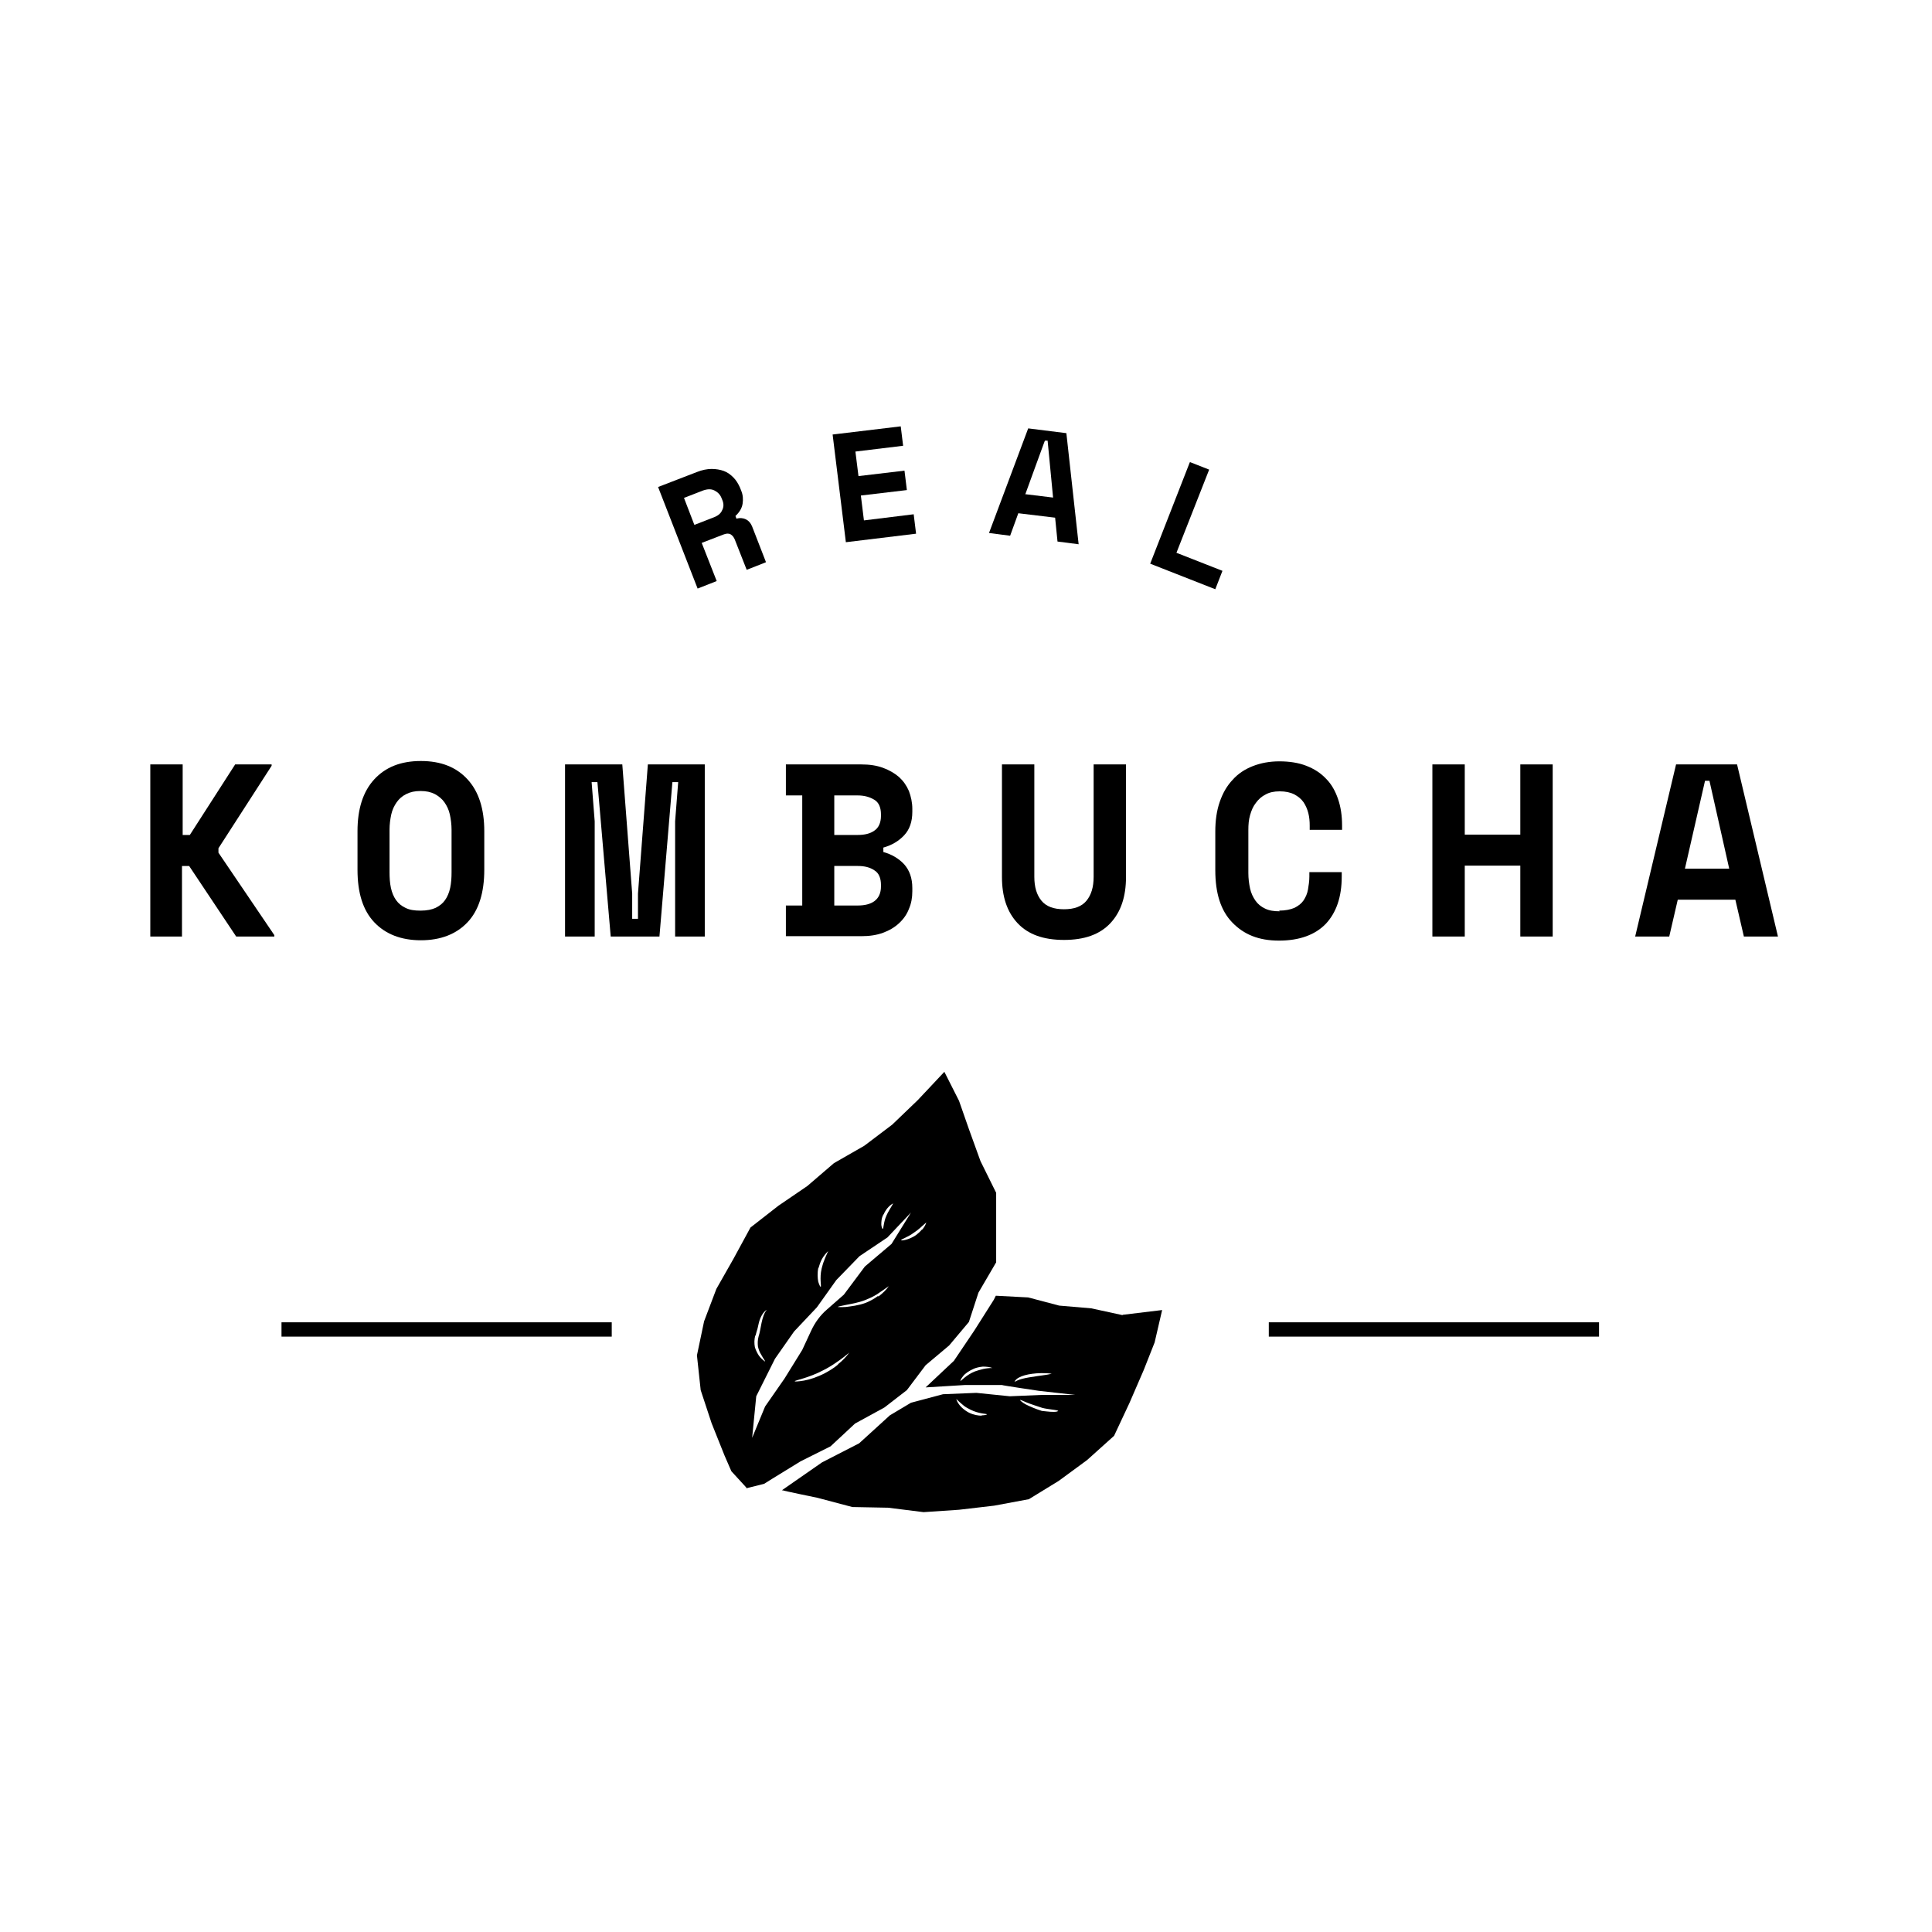 <?xml version="1.0" encoding="UTF-8"?>
<svg id="Layer_1" xmlns="http://www.w3.org/2000/svg" version="1.1" viewBox="0 0 566.9 566.9">
  <!-- Generator: Adobe Illustrator 29.0.0, SVG Export Plug-In . SVG Version: 2.1.0 Build 186)  -->
  <g>
    <path d="M53.6,274.8h-9.5v-50.5h9.5v20.7h2.1l13.3-20.7h10.7v.4l-15.6,24.2v1.3l16.4,24.2v.4h-11.2l-13.8-20.7h-2.1v20.7Z"/>
    <path d="M104.9,243.9c0-6.5,1.6-11.6,4.9-15.2,3.3-3.6,7.8-5.4,13.7-5.4s10.4,1.8,13.7,5.4c3.3,3.6,4.9,8.7,4.9,15.2v11.3c0,6.7-1.6,11.9-4.9,15.4-3.3,3.5-7.9,5.3-13.7,5.3s-10.4-1.8-13.7-5.3c-3.3-3.5-4.9-8.6-4.9-15.4v-11.3ZM123.5,267.2c1.7,0,3.2-.3,4.3-.8,1.2-.6,2.1-1.3,2.8-2.3.7-1,1.2-2.2,1.5-3.6.3-1.4.4-2.9.4-4.6v-12.4c0-1.6-.2-3.1-.5-4.5-.3-1.4-.9-2.6-1.6-3.6-.7-1-1.7-1.8-2.8-2.4-1.2-.6-2.5-.9-4.2-.9s-3,.3-4.2.9c-1.2.6-2.1,1.4-2.8,2.4-.7,1-1.3,2.2-1.6,3.6-.3,1.4-.5,2.9-.5,4.5v12.4c0,1.7.1,3.2.4,4.6.3,1.4.8,2.6,1.5,3.6.7,1,1.7,1.8,2.8,2.3,1.2.6,2.6.8,4.3.8Z"/>
    <path d="M165.9,224.3h16.7l2.9,37.9v7.4h1.7v-7.4l2.9-37.9h16.7v50.5h-8.7v-33.8l.9-11.5h-1.7l-3.8,45.3h-14.3l-3.9-45.3h-1.7l.9,11.5v33.8h-8.7v-50.5Z"/>
    <path d="M230.6,265.7h4.8v-32.3h-4.8v-9.1h22.1c2.4,0,4.5.3,6.4,1,1.9.7,3.4,1.6,4.7,2.7,1.3,1.2,2.2,2.5,2.9,4.1.6,1.6,1,3.4,1,5.2v.9c0,2.9-.8,5.2-2.4,6.9-1.6,1.7-3.6,2.9-6.1,3.6v1.3c2.5.7,4.5,1.9,6.1,3.6,1.6,1.8,2.4,4.1,2.4,7v.9c0,1.9-.3,3.6-1,5.2-.6,1.6-1.6,3-2.9,4.2-1.3,1.2-2.8,2.1-4.7,2.8-1.9.7-4,1-6.4,1h-22.1v-9.1ZM244.8,245h6.9c2,0,3.7-.4,4.9-1.3,1.2-.8,1.9-2.3,1.9-4.3v-.4c0-2-.6-3.5-1.9-4.3-1.3-.8-2.9-1.3-4.9-1.3h-6.9v11.5ZM244.8,265.7h6.9c2,0,3.7-.4,4.9-1.3,1.2-.9,1.9-2.3,1.9-4.3v-.4c0-2-.6-3.5-1.9-4.3-1.3-.9-2.9-1.3-4.9-1.3h-6.9v11.7Z"/>
    <path d="M330.4,224.3v33c0,5.8-1.5,10.3-4.6,13.6-3.1,3.3-7.6,4.9-13.6,4.9s-10.5-1.6-13.6-4.9c-3.1-3.3-4.6-7.8-4.6-13.6v-33h9.5v33c0,3,.7,5.3,2.1,7,1.4,1.7,3.6,2.5,6.6,2.5s5.2-.8,6.6-2.5c1.4-1.7,2.1-4,2.1-7v-33h9.5Z"/>
    <path d="M375.3,267.2c1.8,0,3.3-.3,4.5-.8,1.2-.6,2.1-1.3,2.7-2.2.6-.9,1.1-2,1.3-3.2.2-1.2.4-2.5.4-3.8v-1.3h9.5v1.3c0,6-1.6,10.6-4.7,13.9-3.1,3.2-7.7,4.9-13.7,4.9s-10.3-1.8-13.7-5.3c-3.4-3.5-5-8.6-5-15.4v-11.3c0-3.2.4-6.1,1.3-8.7.9-2.6,2.1-4.7,3.8-6.5,1.6-1.8,3.6-3.1,5.9-4,2.3-.9,4.9-1.4,7.8-1.4s5.6.4,7.9,1.3,4.2,2.1,5.8,3.8c1.6,1.6,2.7,3.6,3.5,5.9.8,2.3,1.2,4.9,1.2,7.8v1.3h-9.5v-1.3c0-1.2-.1-2.4-.4-3.6-.3-1.2-.8-2.3-1.4-3.2-.7-1-1.6-1.7-2.7-2.3-1.2-.6-2.6-.9-4.3-.9s-3,.3-4.1.9c-1.2.6-2.1,1.4-2.9,2.5-.8,1-1.3,2.2-1.7,3.6s-.5,2.8-.5,4.3v12.7c0,1.6.2,3.1.5,4.5.3,1.4.9,2.6,1.6,3.6.7,1,1.7,1.8,2.8,2.3,1.2.6,2.6.8,4.3.8Z"/>
    <path d="M420.3,224.3h9.5v20.6h16.3v-20.6h9.5v50.5h-9.5v-20.8h-16.3v20.8h-9.5v-50.5Z"/>
    <path d="M509.5,264h-17.2l-2.5,10.8h-10l12-50.5h17.9l12,50.5h-10l-2.5-10.8ZM494.3,254.9h13.1l-5.8-25.8h-1.3l-5.9,25.8Z"/>
  </g>
  <g>
    <path d="M292.3,350l-4.6-9.3-3.4-9.4-2.9-8.3-4.3-8.5-7.8,8.3-7.5,7.2-8.2,6.2-8.9,5.1-7.8,6.7-8.5,5.8-8.2,6.4-5,9.2-5,8.8-3.6,9.5-2.1,10,1.1,10.2,3.2,9.7,3.8,9.5,2,4.6,4.4,4.8v.2s5.2-1.3,5.2-1.3l2.4-1.5,8.3-5.1,8.8-4.4,7.2-6.7,8.6-4.7,6.6-5.1,5.5-7.3,6.9-5.8,5.8-6.9,2.8-8.6,5.2-8.9v-10.3c0,0,0-10.2,0-10.2ZM259.3,356.3c.2-.5.6-1.2,1.1-1.8.5-.6,1.1-1.1,1.7-1.4-.6,1.1-1.6,2.6-2,3.6-.9,2-.8,3.9-1.1,3.9-.1,0-.3-.4-.4-1.2,0-.8,0-1.9.6-3ZM240.2,372c.2-.7.5-1.7,1-2.6.5-.9,1.2-1.7,1.8-2.3-.3.8-.8,1.7-1.1,2.6-.4.9-.6,1.8-.8,2.5-.7,2.9,0,5.3-.3,5.4-.1,0-.4-.5-.7-1.5-.2-1-.3-2.5,0-4ZM221.7,391.9c.1-.5.3-1.1.5-1.8.2-.6.3-1.4.5-2.1.4-1.5,1.2-3,2.3-3.7-1.6,1.9-1.7,5.8-2.4,7.8-.3,1.1-.3,2.1-.2,3,.2.9.5,1.7.9,2.3.7,1.3,1.3,2,1.2,2.1,0,0-.9-.5-1.8-1.7-.4-.6-.9-1.5-1.2-2.5-.2-1.1-.2-2.2.1-3.4ZM245.9,400.4c-1.3,1.1-2.7,1.9-3.8,2.5-2.3,1.2-4.5,1.9-6.2,2.2-1.7.3-2.7.3-2.7.2,0-.3,4-.9,8.5-3.3,1-.5,2.4-1.3,3.8-2.3,1.4-.9,2.7-2,3.7-2.8-.8,1.1-2,2.4-3.3,3.4ZM257.6,380.3c-1.2.9-2.6,1.6-3.6,2-2.2.8-4.3,1-5.8,1.2-1.5.1-2.4,0-2.4,0,0-.1.9-.3,2.4-.6,1.5-.3,3.5-.6,5.6-1.4,1-.4,2.2-.9,3.5-1.7,1.2-.8,2.5-1.7,3.5-2.4-.7,1-1.8,2.1-3,3ZM253.8,371.6l-6.2,8.3-4.9,4.3c-2,1.7-3.6,3.9-4.7,6.3l-2.6,5.6-5.2,8.4-5.7,8.2-3.8,9.2,1.2-12.2,5.5-11,5.6-8,6.7-7.1,5.7-8,6.8-7,8.2-5.5,6.9-7.3-5.7,9.2-7.9,6.7ZM270.5,360.8c-.6.7-1.2,1.2-1.7,1.6-2.2,1.5-4.4,1.7-4.4,1.5,0-.3,1.9-.8,3.9-2.3.5-.3,1.1-.8,1.7-1.3.4-.4.9-.8,1.8-1.6-.2.7-.6,1.4-1.2,2.1Z"/>
    <path d="M329.4,385.9l-9.2-2-9.4-.8-9.1-2.4-9.5-.5-.6,1.2-5.7,9-6,8.9-8.3,7.8,11.5-.7h10.9c0,.1,10.8,1.7,10.8,1.7l10.7,1.2h-9.7c0,0-9.5.4-9.5.4l-9.8-1-9.8.4-9.4,2.5-6.2,3.7-9,8.2-10.9,5.6-11.8,8.2h.3c0,.1,10.2,2.2,10.2,2.2l10.2,2.7,10.5.2,10.4,1.3,10.4-.7,10.3-1.2,10.2-1.9,8.8-5.4,8.3-6.1,7.9-7.1,4.5-9.6,4.2-9.7,3.2-8.1,2.2-9.5-11.6,1.4ZM288.5,401.7c-.9.2-1.8.5-2.4.7-2.6,1-4.1,2.9-4.3,2.8,0,0,.1-.6.8-1.4.6-.8,1.8-1.6,3.2-2.2.7-.3,1.6-.5,2.6-.6,1,0,2,.1,2.8.4-.8,0-1.8.1-2.7.3ZM303,404c-1.5.2-2.9.5-3.8.8-.9.3-1.4.7-1.5.6,0,0,.3-.7,1.3-1.2.9-.5,2.3-.9,3.9-1.1,1.4-.2,4-.3,5.7,0-1.6.4-4.1.6-5.5.9ZM288.1,415.4c-1,0-2.4-.2-3.8-.9-.6-.3-1.5-.9-2.2-1.6-.7-.7-1.3-1.6-1.5-2.4.6.6,1.3,1.2,2,1.8.7.6,1.5,1,2.1,1.3,2.5,1.3,4.9,1.2,4.9,1.4,0,.1-.6.3-1.6.3ZM310.2,414.2c-1.3.2-2.6,0-4.5-.2-1.9-.6-3.5-1.3-4.7-1.9-1.1-.6-1.7-1.2-1.7-1.3,0-.1.8.2,1.9.7,1.2.5,2.8,1,4.6,1.6,1.7.5,6.2.7,4.2,1.1Z"/>
  </g>
  <g>
    <path d="M224.7,165l-5.6,2.2-3.5-8.9c-.3-.7-.7-1.2-1.2-1.5-.5-.3-1.2-.3-2,0l-6.5,2.5,4.4,11.2-5.6,2.2-11.6-29.8,11.4-4.4c1.5-.6,3-.9,4.3-.9,1.3,0,2.5.2,3.6.6,1.1.4,2,1.1,2.8,1.9.8.8,1.4,1.8,1.9,2.9l.4,1c.5,1.2.6,2.5.4,3.8-.2,1.3-.9,2.5-2.1,3.6l.3.8c1-.3,2-.2,2.8.2s1.4,1.1,1.8,2.1l4,10.3ZM203.8,154l5.4-2.1c1.4-.5,2.3-1.2,2.7-2.2.5-.9.5-2,0-3.1l-.2-.5c-.4-1-1.1-1.7-2.1-2.2s-2.2-.4-3.5.1l-5.4,2.1,3,7.8Z"/>
    <path d="M244.3,127.5l20-2.4.7,5.7-14,1.7.9,7.2,13.5-1.6.7,5.7-13.5,1.6.9,7.3,14.6-1.8.7,5.7-20.6,2.5-3.9-31.7Z"/>
    <path d="M309.6,151.9l-10.8-1.3-2.4,6.6-6.2-.8,11.5-30.7,11.2,1.4,3.6,32.6-6.2-.8-.7-7ZM300.8,145l8.2,1-1.6-16.7h-.8c0-.1-5.7,15.6-5.7,15.6Z"/>
    <path d="M349.2,135.6l5.6,2.2-9.6,24.4,13.5,5.3-2.1,5.4-19.1-7.5,11.6-29.7Z"/>
  </g>
  <g>
    <rect x="82.6" y="388" width="96.9" height="4.2"/>
    <rect x="372.3" y="388" width="96.9" height="4.2"/>
  </g>
</svg>